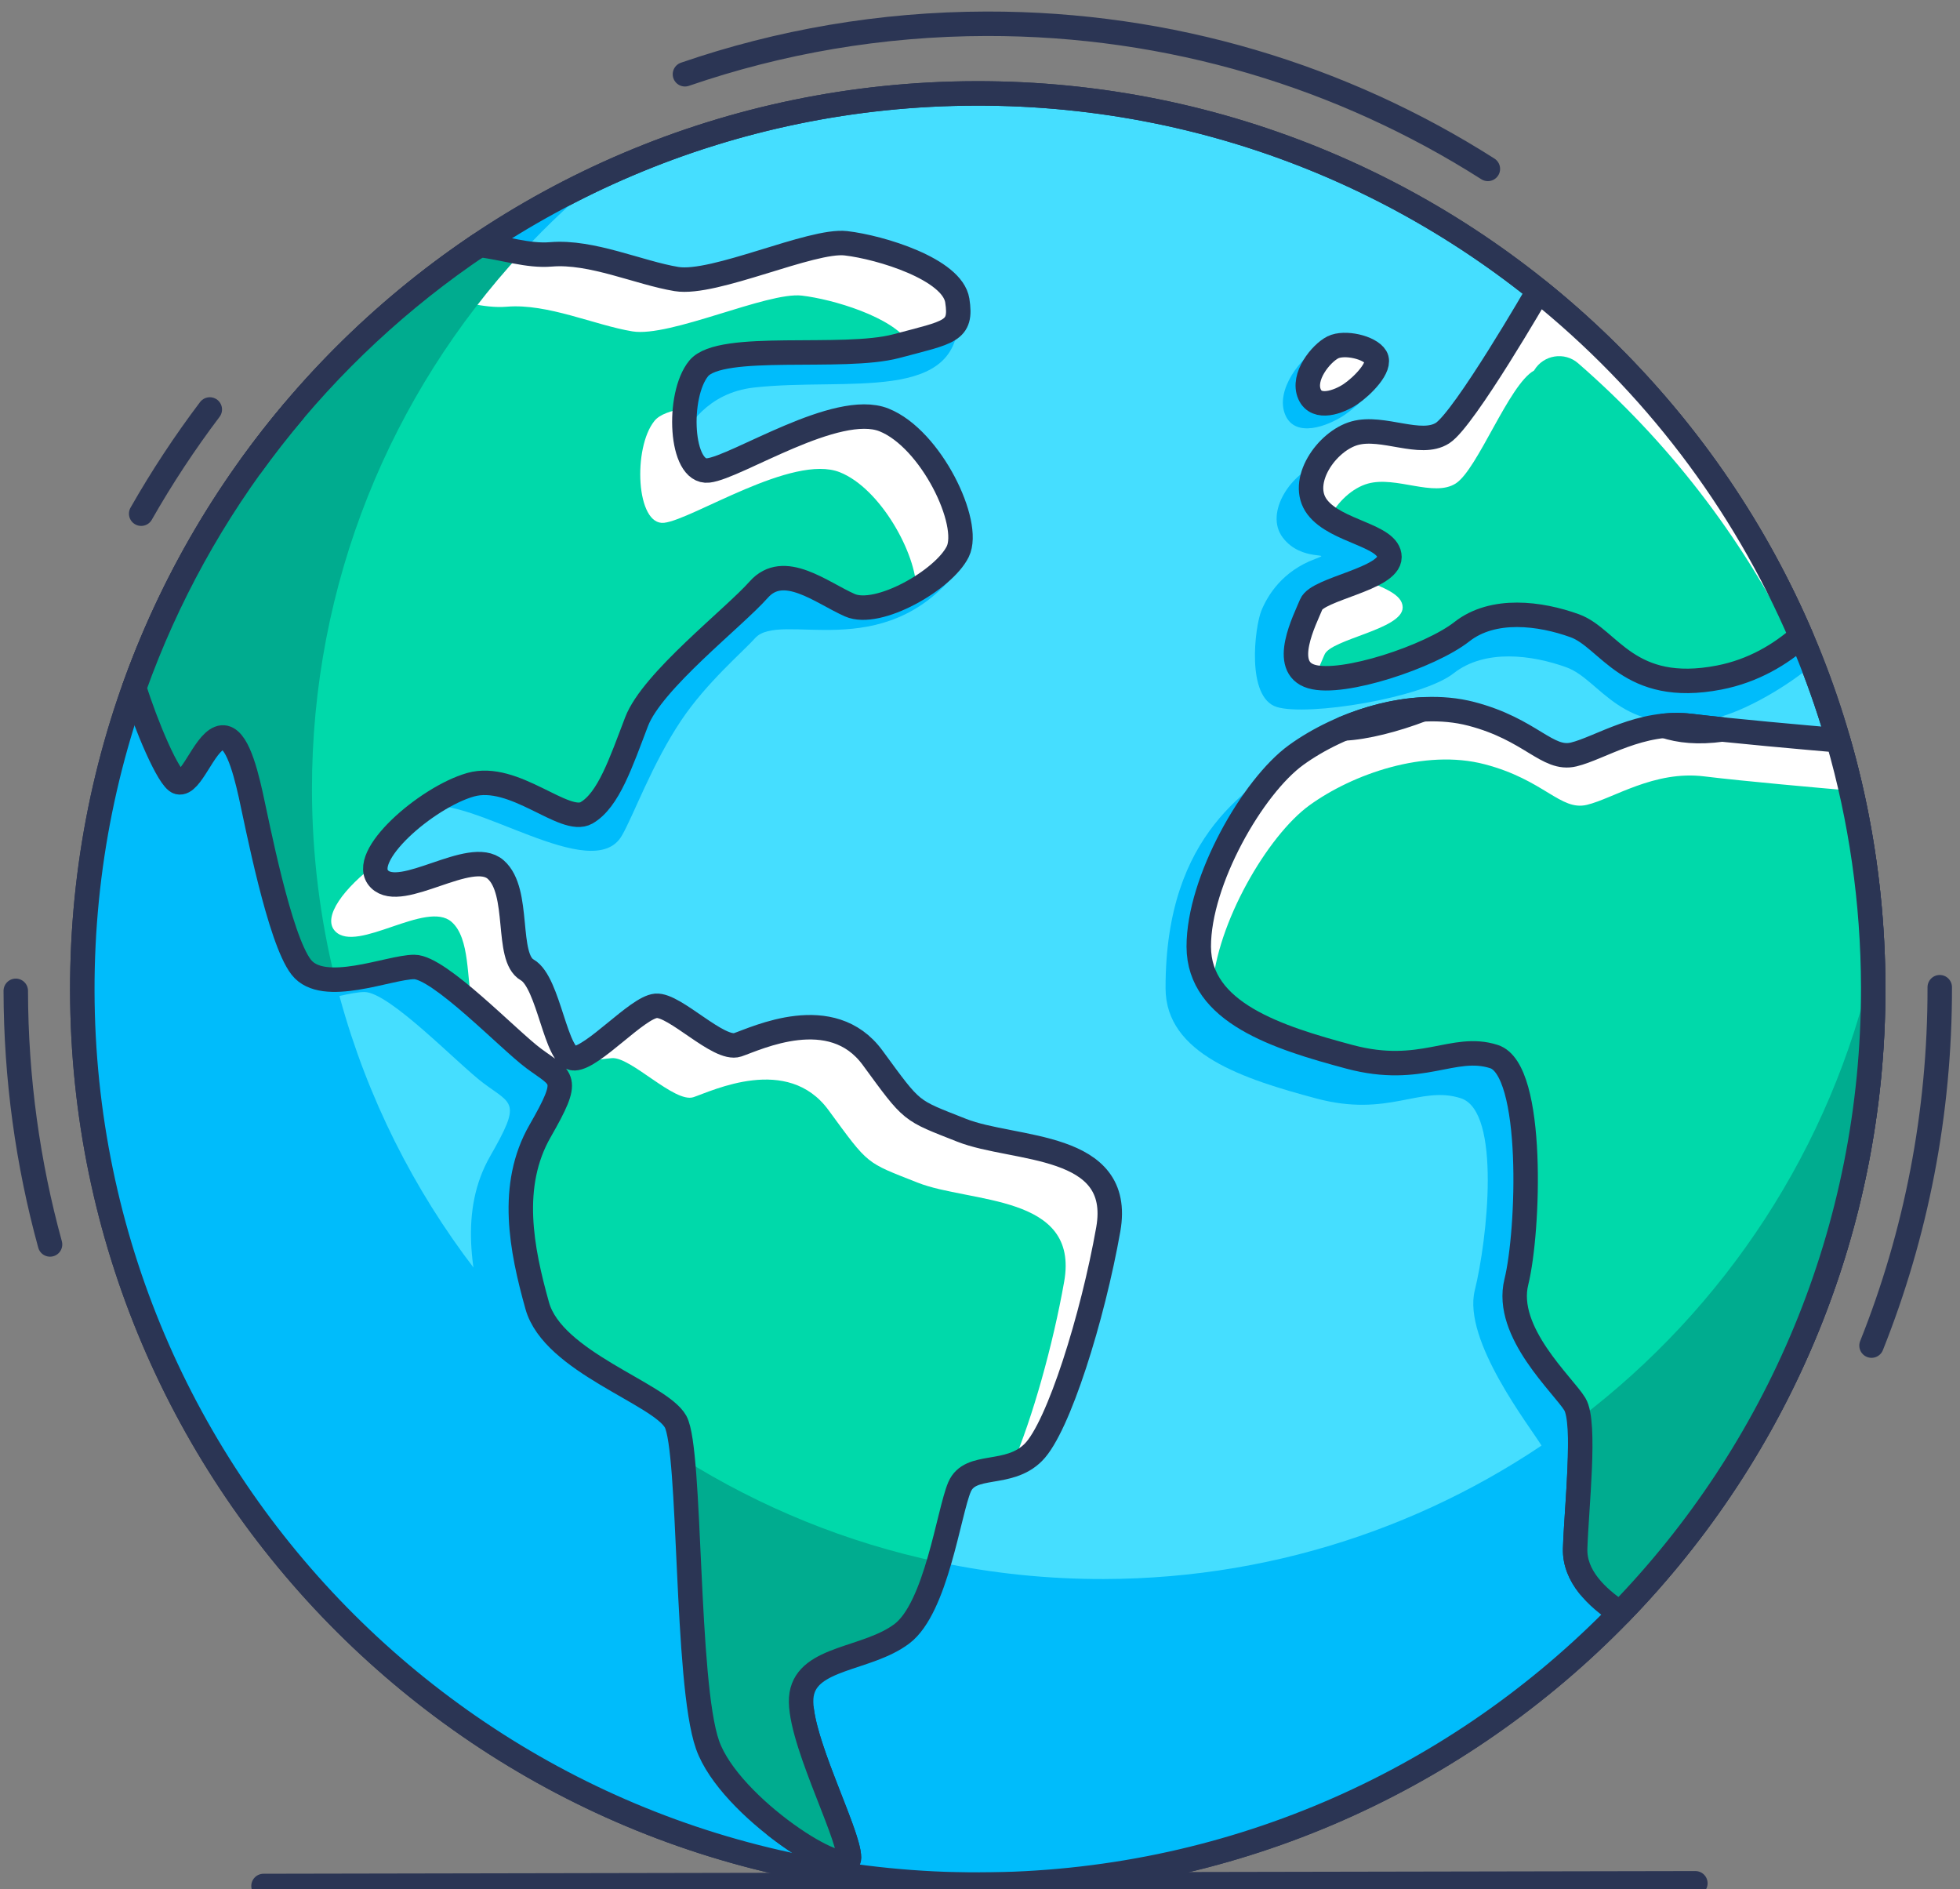 <svg width="165" height="159" viewBox="0 0 165 159" fill="none" xmlns="http://www.w3.org/2000/svg">
<rect x="0" y="0" width="165" height="159" fill="#808080" stroke="none"/>
<g id="Earth">
<g id="Group 5">
<path id="Fill 1" fill-rule="evenodd" clip-rule="evenodd" d="M157.693 83.103C157.772 124.736 124.086 158.549 82.453 158.627C40.821 158.706 7.007 125.019 6.929 83.386C6.85 41.754 40.536 7.941 82.169 7.862C123.802 7.784 157.615 41.47 157.693 83.103Z" fill="#45DEFF"/>
<path id="Stroke 3" fill-rule="evenodd" clip-rule="evenodd" d="M157.693 83.103C157.772 124.736 124.086 158.549 82.453 158.627C40.821 158.706 7.007 125.019 6.929 83.386C6.85 41.754 40.536 7.941 82.169 7.862C123.802 7.784 157.615 41.47 157.693 83.103Z" stroke="#2B3554" stroke-width="2.059"/>
</g>
<g id="Group 113">
<path id="Fill 9" fill-rule="evenodd" clip-rule="evenodd" d="M50.945 14.68C47.243 16.376 43.707 18.369 40.357 20.619C41.587 20.762 42.767 21.061 43.927 21.254C46.105 18.898 48.45 16.701 50.945 14.68Z" fill="#00BCFB"/>
<path id="Fill 11" fill-rule="evenodd" clip-rule="evenodd" d="M132.602 130.344C132.69 127.488 133.267 122.083 132.915 119.429C121.792 127.861 107.934 132.876 92.901 132.905C88.15 132.914 83.516 132.421 79.045 131.482C78.314 133.971 77.343 136.437 75.926 137.509C73.024 139.703 68.004 139.448 67.481 142.619C66.959 145.791 71.466 154.237 71.47 156.351C71.474 158.464 61.422 152.142 59.563 146.862C58.066 142.609 58.093 129.103 57.468 122.765C43.094 113.744 32.416 99.38 28.218 82.45C27.029 82.458 25.983 82.205 25.359 81.406C23.505 79.031 21.637 69.26 21.104 66.883C20.572 64.506 19.773 61.601 18.454 62.133C17.133 62.663 16.083 66.1 15.026 65.838C14.204 65.633 12.254 60.956 11.302 57.893C8.458 65.859 6.912 74.442 6.929 83.387C7.007 125.019 40.821 158.705 82.453 158.627C103.612 158.587 122.714 149.83 136.379 135.765C134.365 134.441 132.531 132.63 132.602 130.344Z" fill="#00BCFB"/>
<path id="Fill 13" fill-rule="evenodd" clip-rule="evenodd" d="M120.748 39.951C118.901 41.138 113.521 38.374 111.145 39.034C108.768 39.694 106.397 43.134 107.986 45.244C109.575 47.355 112.426 46.408 110.693 47.054C107.974 48.068 106.728 50.078 106.186 51.4C105.645 52.722 104.871 58.724 107.499 59.511C110.128 60.299 119.727 58.751 122.365 56.675C125.003 54.6 128.967 55.117 131.875 56.17C134.783 57.224 136.377 62.017 144.036 60.529C146.918 59.969 150.868 57.464 152.593 55.943C147.871 42.602 139.355 32.125 129.798 24.439C129.798 24.439 122.595 38.763 120.748 39.951Z" fill="#00BCFB"/>
<path id="Stroke 15" fill-rule="evenodd" clip-rule="evenodd" d="M157.693 83.102C157.772 124.735 124.086 158.548 82.453 158.627C40.821 158.705 7.007 125.019 6.929 83.386C6.85 41.754 40.536 7.941 82.169 7.862C123.802 7.784 157.615 41.47 157.693 83.102Z" stroke="#2B3554" stroke-width="2.059" stroke-linecap="round" stroke-linejoin="round"/>
<path id="Fill 17" fill-rule="evenodd" clip-rule="evenodd" d="M108.213 34.951C109.063 36.875 111.746 35.889 113.161 34.942C114.576 33.995 116.932 31.629 116.222 30.45C115.512 29.271 112.441 28.569 111.026 29.28C109.611 29.991 107.275 32.828 108.213 34.951Z" fill="#00BCFB"/>
<path id="Fill 19" fill-rule="evenodd" clip-rule="evenodd" d="M110.244 33.184C110.836 34.522 112.702 33.836 113.687 33.177C114.671 32.518 116.309 30.873 115.815 30.052C115.321 29.232 113.186 28.744 112.201 29.238C111.217 29.733 109.591 31.707 110.244 33.184Z" fill="white"/>
<path id="Stroke 21" fill-rule="evenodd" clip-rule="evenodd" d="M110.244 33.184C110.836 34.522 112.702 33.836 113.687 33.177C114.671 32.518 116.309 30.873 115.815 30.052C115.321 29.232 113.186 28.744 112.201 29.238C111.217 29.733 109.591 31.707 110.244 33.184Z" stroke="#2B3554" stroke-width="2.059" stroke-linecap="round" stroke-linejoin="round"/>
<path id="Fill 23" fill-rule="evenodd" clip-rule="evenodd" d="M12.903 62.228C14.223 61.697 16.375 66.614 16.908 68.991C17.441 71.368 19.308 81.139 21.163 83.514C23.016 85.888 28.56 83.5 30.674 83.496C32.787 83.492 38.62 89.627 40.728 91.19C43.159 92.995 43.901 92.718 41.268 97.308C38.634 101.897 39.701 107.257 41.031 112.01C42.361 116.762 51.348 119.388 52.674 121.763C53.999 124.138 53.508 143.69 55.367 148.97C57.226 154.25 62.763 147.899 63.285 144.728C63.808 141.557 68.827 141.812 71.73 139.617C74.631 137.422 75.673 129.381 76.579 127.266C77.485 125.151 80.687 126.466 82.797 124.348C84.907 122.231 87.796 112.978 89.102 105.578C90.409 98.178 81.164 98.989 76.757 97.241C72.351 95.493 72.704 95.834 69.26 91.137C65.817 86.44 59.482 89.518 57.898 90.049C56.314 90.581 52.608 86.625 51.023 86.767C49.438 86.908 48.358 89.076 45.557 88.381C44.017 87.999 42.036 84.796 40.185 83.742C38.333 82.689 39.644 77.138 37.527 75.293C35.41 73.447 29.606 77.95 27.754 76.104C25.9 74.258 32.204 69 35.901 67.936C39.598 66.872 49.898 74.548 52.345 70.343C53.334 68.643 54.888 64.298 57.351 60.627C59.497 57.428 62.569 54.836 63.55 53.727C65.659 51.345 74.347 56.091 80.638 47.999C82.266 45.906 74.182 39.029 70.216 37.452C66.25 35.874 57.807 41.438 55.429 41.706C53.052 41.975 55.461 39.088 57.306 36.837C57.937 36.067 59.41 33.063 63.511 32.614C71.401 31.749 80.876 34.008 80.675 26.486C80.604 23.813 69.925 22.921 67.018 22.584C64.111 22.247 55.928 26.118 52.757 25.596C49.586 25.073 45.624 23.289 42.185 23.518C31.531 24.227 11.583 62.758 12.903 62.228Z" fill="#00BCFB"/>
<path id="Fill 25" fill-rule="evenodd" clip-rule="evenodd" d="M15.026 65.838C16.084 66.1 17.134 62.663 18.454 62.133C19.774 61.601 20.572 64.506 21.105 66.883C21.638 69.26 23.506 79.031 25.359 81.406C27.213 83.78 32.757 81.392 34.87 81.388C36.983 81.384 42.817 87.519 44.924 89.082C47.356 90.886 48.097 90.61 45.464 95.199C42.831 99.789 43.898 105.148 45.227 109.901C46.558 114.655 55.545 117.279 56.871 119.655C58.196 122.03 57.704 141.582 59.564 146.862C61.423 152.142 71.474 158.464 71.47 156.351C71.467 154.237 66.959 145.791 67.482 142.619C68.004 139.448 73.024 139.703 75.927 137.509C78.828 135.314 79.87 127.273 80.776 125.158C81.682 123.043 84.884 124.357 86.994 122.24C89.104 120.123 91.992 110.87 93.299 103.471C94.606 96.07 85.361 96.88 80.954 95.132C76.548 93.385 76.9 93.726 73.457 89.028C70.013 84.331 63.679 87.41 62.095 87.942C60.511 88.473 56.804 84.517 55.219 84.658C53.635 84.8 49.944 89.021 48.358 89.076C46.773 89.131 46.233 82.687 44.382 81.634C42.53 80.581 43.841 75.03 41.724 73.185C39.607 71.339 33.803 75.842 31.95 73.996C30.097 72.15 35.9 67.119 39.597 66.055C43.293 64.992 47.529 69.475 49.377 68.415C51.224 67.355 52.275 64.182 53.589 60.745C54.904 57.309 61.763 52.012 63.872 49.63C65.981 47.248 69.156 49.884 71.536 50.936C73.916 51.989 79.458 48.808 80.628 46.428C81.797 44.048 78.379 36.921 74.413 35.343C70.447 33.766 62.003 39.33 59.626 39.598C57.249 39.867 56.972 33.263 58.817 31.011C60.662 28.76 70.969 30.33 75.458 29.133C79.947 27.936 81.004 27.933 80.588 25.292C80.171 22.651 74.121 20.813 71.215 20.476C68.308 20.139 60.125 24.01 56.954 23.487C53.782 22.965 49.816 21.123 46.382 21.41C44.42 21.574 42.456 20.862 40.346 20.618C27.06 29.538 16.773 42.572 11.303 57.893C12.254 60.956 14.204 65.634 15.026 65.838Z" fill="white"/>
<path id="Fill 27" fill-rule="evenodd" clip-rule="evenodd" d="M63.77 147.025C63.526 148.505 64.38 151.135 65.358 153.734C68.414 156.112 71.474 157.517 71.471 156.351C71.467 154.489 67.975 147.721 67.498 143.965C65.64 144.603 64.051 145.316 63.77 147.025Z" fill="#FFD46B"/>
<path id="Stroke 29" fill-rule="evenodd" clip-rule="evenodd" d="M63.77 147.025C63.526 148.505 64.38 151.135 65.358 153.734C68.414 156.112 71.474 157.517 71.471 156.351C71.467 154.489 67.975 147.721 67.498 143.965C65.64 144.603 64.051 145.316 63.77 147.025Z" stroke="#2B3554" stroke-width="2.059" stroke-linecap="round" stroke-linejoin="round"/>
<path id="Fill 31" fill-rule="evenodd" clip-rule="evenodd" d="M70.699 39.748C66.734 38.171 58.29 43.734 55.912 44.003C53.535 44.272 53.258 37.667 55.103 35.416C55.543 34.88 56.466 34.562 57.671 34.37C57.809 33.042 58.19 31.775 58.817 31.011C60.662 28.76 70.968 30.33 75.457 29.132C75.843 29.03 76.194 28.938 76.53 28.851C75.145 26.669 70.086 25.18 67.501 24.881C64.594 24.544 56.411 28.414 53.24 27.892C50.069 27.37 46.103 25.528 42.669 25.815C40.707 25.978 38.743 25.267 36.633 25.023C31.551 28.434 26.912 32.453 22.81 36.967C17.933 43.228 14.021 50.277 11.302 57.893C12.254 60.956 14.203 65.634 15.026 65.838C16.083 66.1 17.133 62.663 18.453 62.133C19.773 61.601 20.571 64.506 21.104 66.883C21.637 69.26 23.505 79.031 25.359 81.406C27.212 83.78 32.756 81.392 34.869 81.388C35.904 81.386 37.828 82.855 39.771 84.538C39.258 82.446 39.599 78.974 38.011 77.59C35.894 75.744 30.089 80.246 28.237 78.401C27.034 77.202 29.058 74.662 31.638 72.736C32.114 70.472 36.562 66.928 39.596 66.056C42.818 65.128 46.448 68.413 48.551 68.57C48.861 68.593 49.139 68.551 49.376 68.415C51.223 67.355 52.274 64.182 53.589 60.745C53.695 60.468 53.848 60.174 54.022 59.875C55.992 56.468 61.933 51.819 63.871 49.63C65.98 47.248 69.156 49.884 71.535 50.936C72.858 51.522 75.157 50.796 77.14 49.63C77.145 46.625 74.13 41.113 70.699 39.748Z" fill="#00D9AA"/>
<path id="Fill 33" fill-rule="evenodd" clip-rule="evenodd" d="M77.242 99.537C72.835 97.789 73.188 98.131 69.745 93.434C66.301 88.736 59.966 91.815 58.382 92.346C56.798 92.878 53.092 88.921 51.507 89.063C50.489 89.154 48.089 89.38 46.45 90.652C46.222 91.341 46.256 93.82 45.464 95.199C42.831 99.789 43.898 105.148 45.227 109.902C46.558 114.654 55.545 117.28 56.871 119.655C58.196 122.03 57.705 141.581 59.563 146.862C60.397 149.228 62.876 151.802 65.358 153.734C64.379 151.135 63.525 148.505 63.769 147.025C64.05 145.316 65.64 144.603 67.497 143.964C67.433 143.456 67.419 142.998 67.482 142.62C67.926 139.923 71.621 139.699 74.502 138.344C75.008 138.106 75.493 137.837 75.926 137.509C78.019 135.927 79.142 131.314 79.946 128.066C80.257 126.808 80.523 125.749 80.776 125.158C81.45 123.583 83.398 123.908 85.219 123.304C86.908 119.404 88.652 113.167 89.586 107.875C90.894 100.475 81.648 101.285 77.242 99.537Z" fill="#00D9AA"/>
<path id="Fill 35" fill-rule="evenodd" clip-rule="evenodd" d="M121.442 36.449C119.595 37.636 116.421 35.803 114.045 36.462C111.668 37.123 109.296 40.561 110.885 42.672C112.475 44.783 116.967 45.038 116.97 46.888C116.973 48.737 110.928 49.541 110.387 50.863C109.847 52.185 107.771 56.152 110.399 56.94C113.027 57.727 120.42 55.249 123.059 53.174C125.696 51.099 129.66 51.615 132.568 52.668C135.477 53.722 137.07 58.514 144.73 57.027C147.612 56.467 149.894 55.074 151.619 53.554C146.717 42.127 139.072 32.16 129.515 24.474C129.515 24.474 123.289 35.261 121.442 36.449Z" fill="white"/>
<path id="Fill 37" fill-rule="evenodd" clip-rule="evenodd" d="M151.953 65.815C149.386 65.594 142.909 65.024 139.566 64.612C135.338 64.092 131.908 66.476 129.682 67.009C127.456 67.542 126.092 64.902 121.07 63.59C116.048 62.279 112.769 60.898 109.114 63.547C105.459 66.195 98.097 69.907 98.122 83.184C98.132 88.732 104.741 90.833 110.821 92.459C116.9 94.085 119.537 91.334 122.974 92.436C126.41 93.538 125.202 104.374 124.153 108.604C123.105 112.833 128.838 120.114 129.785 121.697C130.732 123.28 129.914 130.415 129.808 133.85C129.737 136.136 154.938 107.082 154.9 86.609C154.886 79.393 153.858 72.418 151.953 65.815Z" fill="#00BCFB"/>
<path id="Fill 39" fill-rule="evenodd" clip-rule="evenodd" d="M154.747 62.309C152.18 62.088 145.703 61.518 142.36 61.107C138.132 60.586 134.702 62.97 132.476 63.503C130.25 64.035 128.887 61.396 123.864 60.085C118.842 58.773 112.769 60.898 109.114 63.547C105.459 66.195 100.906 74.13 100.916 79.678C100.926 85.227 107.535 87.327 113.615 88.953C119.694 90.578 122.331 87.828 125.768 88.93C129.205 90.032 128.702 103.668 127.653 107.897C126.604 112.126 131.633 116.608 132.579 118.191C133.525 119.775 132.708 126.909 132.602 130.344C132.531 132.63 134.366 134.441 136.38 135.765C149.602 122.155 157.733 103.576 157.694 83.102C157.68 75.888 156.652 68.912 154.747 62.309Z" fill="white"/>
<path id="Fill 41" fill-rule="evenodd" clip-rule="evenodd" d="M133.692 122.432C133.552 122.197 133.316 121.893 133.029 121.542C133.036 124.356 132.672 128.122 132.603 130.344C132.566 131.516 133.032 132.562 133.765 133.482C133.964 129.811 134.547 123.862 133.692 122.432Z" fill="#FFD46B"/>
<path id="Stroke 43" fill-rule="evenodd" clip-rule="evenodd" d="M133.692 122.432C133.552 122.197 133.316 121.893 133.029 121.542C133.036 124.356 132.672 128.122 132.603 130.344C132.566 131.516 133.032 132.562 133.765 133.482C133.964 129.811 134.547 123.862 133.692 122.432Z" stroke="#2B3554" stroke-width="2.059" stroke-linecap="round" stroke-linejoin="round"/>
<path id="Fill 45" fill-rule="evenodd" clip-rule="evenodd" d="M123.058 53.174C125.696 51.099 129.66 51.615 132.569 52.669C135.476 53.722 137.071 58.514 144.73 57.027C147.284 56.531 149.365 55.379 151.007 54.065C146.549 45.069 140.35 37.091 132.849 30.572C131.705 29.578 129.936 29.865 129.156 31.164L129.141 31.189C127.03 32.353 124.401 39.502 122.554 40.689C120.707 41.877 117.533 40.043 115.156 40.703C113.859 41.063 112.567 42.254 111.917 43.603C113.878 44.913 116.967 45.353 116.97 46.888C116.971 47.642 115.961 48.222 114.733 48.735C116.401 49.462 118.08 49.998 118.082 51.128C118.086 52.978 112.041 53.781 111.5 55.104C111.326 55.528 110.995 56.225 110.712 57.002C113.563 57.541 120.515 55.175 123.058 53.174Z" fill="#00D9AA"/>
<path id="Fill 47" fill-rule="evenodd" clip-rule="evenodd" d="M140.104 61.086C141.378 61.511 142.955 61.682 144.979 61.398C144.004 61.297 143.103 61.198 142.36 61.106C141.58 61.011 140.828 61.014 140.104 61.086Z" fill="#FFD46B"/>
<path id="Stroke 49" fill-rule="evenodd" clip-rule="evenodd" d="M140.104 61.086C141.378 61.511 142.955 61.682 144.979 61.398C144.004 61.297 143.103 61.198 142.36 61.106C141.58 61.011 140.828 61.014 140.104 61.086Z" stroke="#2B3554" stroke-width="2.059" stroke-linecap="round" stroke-linejoin="round"/>
<path id="Fill 51" fill-rule="evenodd" clip-rule="evenodd" d="M113.126 61.314C114.948 61.234 117.459 60.584 119.721 59.717C117.457 59.846 115.172 60.448 113.126 61.314Z" fill="#FFD46B"/>
<path id="Stroke 53" fill-rule="evenodd" clip-rule="evenodd" d="M113.126 61.314C114.948 61.234 117.459 60.584 119.721 59.717C117.457 59.846 115.172 60.448 113.126 61.314Z" stroke="#2B3554" stroke-width="2.059" stroke-linecap="round" stroke-linejoin="round"/>
<path id="Fill 55" fill-rule="evenodd" clip-rule="evenodd" d="M155.827 66.547C153.239 66.324 146.802 65.756 143.472 65.347C139.244 64.826 135.814 67.211 133.588 67.743C131.363 68.276 129.999 65.636 124.976 64.325C119.954 63.013 113.881 65.138 110.226 67.787C106.714 70.332 102.384 77.752 102.06 83.251C104.212 86.251 109.061 87.735 113.615 88.953C119.694 90.578 122.331 87.828 125.768 88.93C127.077 89.35 127.813 91.591 128.167 94.436C128.741 99.059 128.302 105.279 127.653 107.897C127.236 109.577 127.784 111.295 128.649 112.857C129.961 115.228 132.008 117.237 132.579 118.191C132.913 118.75 133.025 120.006 133.028 121.541C133.315 121.893 133.551 122.197 133.691 122.432C134.546 123.861 133.964 129.811 133.765 133.482C134.461 134.357 135.397 135.119 136.38 135.765C149.601 122.155 157.733 103.576 157.694 83.103C157.683 77.412 157.032 71.874 155.827 66.547Z" fill="#00D9AA"/>
<path id="Fill 57" fill-rule="evenodd" clip-rule="evenodd" d="M33.223 26.039C34.703 24.768 36.234 23.554 37.81 22.399C36.234 23.554 34.703 24.768 33.223 26.039Z" fill="#00BCFB"/>
<path id="Fill 59" fill-rule="evenodd" clip-rule="evenodd" d="M157.693 83.085C157.692 82.412 157.681 81.741 157.662 81.072C157.66 81.083 157.658 81.094 157.655 81.105C157.673 81.764 157.692 82.422 157.693 83.085Z" fill="#00BCFB"/>
<path id="Fill 61" fill-rule="evenodd" clip-rule="evenodd" d="M37.964 22.287C38.641 21.793 39.33 21.315 40.024 20.843C39.33 21.314 38.641 21.793 37.964 22.287Z" fill="#00BCFB"/>
<path id="Fill 63" fill-rule="evenodd" clip-rule="evenodd" d="M16.311 46.808C17.263 45.085 18.282 43.404 19.362 41.768C18.281 43.404 17.263 45.085 16.311 46.808Z" fill="#00BCFB"/>
<path id="Stroke 67" fill-rule="evenodd" clip-rule="evenodd" d="M11.303 57.893V57.893V57.893V57.893Z" stroke="#2B3554" stroke-width="2.059" stroke-linecap="round" stroke-linejoin="round"/>
<path id="Fill 69" fill-rule="evenodd" clip-rule="evenodd" d="M59.564 146.862C61.423 152.142 71.475 158.464 71.471 156.351C71.467 154.237 66.96 145.791 67.482 142.62C68.005 139.448 73.024 139.703 75.927 137.509C77.344 136.437 78.316 133.972 79.046 131.482C71.267 129.85 63.989 126.858 57.469 122.765C58.094 129.103 58.067 142.609 59.564 146.862Z" fill="#00AC8F"/>
<path id="Fill 71" fill-rule="evenodd" clip-rule="evenodd" d="M15.026 65.838C16.084 66.1 17.134 62.663 18.454 62.133C19.774 61.601 20.572 64.506 21.105 66.883C21.638 69.259 23.506 79.031 25.359 81.406C25.983 82.205 27.029 82.458 28.219 82.451C26.953 77.346 26.273 72.01 26.262 66.516C26.229 49.048 32.936 33.143 43.927 21.254C42.767 21.061 41.587 20.762 40.357 20.619C40.246 20.694 40.135 20.768 40.025 20.843C39.331 21.315 38.642 21.793 37.965 22.287C37.913 22.324 37.862 22.361 37.811 22.399C36.234 23.554 34.703 24.768 33.223 26.039C33.212 26.048 33.201 26.058 33.19 26.067C32.457 26.697 31.738 27.341 31.031 27.999C30.988 28.038 30.946 28.078 30.904 28.118C29.481 29.444 28.111 30.824 26.795 32.256C26.777 32.276 26.759 32.294 26.742 32.314C26.088 33.026 25.449 33.752 24.823 34.489C24.792 34.525 24.761 34.562 24.731 34.599C23.473 36.086 22.272 37.621 21.131 39.204C21.112 39.23 21.094 39.255 21.075 39.281C20.507 40.071 19.953 40.873 19.415 41.686C19.397 41.713 19.379 41.74 19.362 41.768C18.281 43.404 17.263 45.085 16.31 46.807C16.294 46.838 16.277 46.868 16.26 46.898C15.785 47.759 15.326 48.631 14.884 49.513C14.877 49.527 14.87 49.541 14.864 49.554C13.977 51.326 13.159 53.138 12.411 54.986C12.396 55.023 12.38 55.06 12.365 55.097C11.994 56.02 11.639 56.952 11.303 57.892L11.303 57.893C12.254 60.956 14.204 65.634 15.026 65.838Z" fill="#00AC8F"/>
<path id="Fill 73" fill-rule="evenodd" clip-rule="evenodd" d="M40.347 20.618C40.238 20.691 40.134 20.769 40.025 20.843C40.136 20.768 40.247 20.693 40.357 20.619C40.357 20.619 40.35 20.618 40.347 20.618Z" fill="#FFD46B"/>
<path id="Stroke 75" fill-rule="evenodd" clip-rule="evenodd" d="M40.347 20.618C40.238 20.691 40.134 20.769 40.025 20.843C40.136 20.768 40.247 20.693 40.357 20.619C40.357 20.619 40.35 20.618 40.347 20.618Z" stroke="#2B3554" stroke-width="2.059" stroke-linecap="round" stroke-linejoin="round"/>
<path id="Fill 77" fill-rule="evenodd" clip-rule="evenodd" d="M21.131 39.204C22.272 37.622 23.473 36.086 24.73 34.599C23.473 36.086 22.272 37.622 21.131 39.204Z" fill="#FFD46B"/>
<path id="Stroke 79" fill-rule="evenodd" clip-rule="evenodd" d="M21.131 39.204C22.272 37.622 23.473 36.086 24.73 34.599C23.473 36.086 22.272 37.622 21.131 39.204Z" stroke="#2B3554" stroke-width="2.059" stroke-linecap="round" stroke-linejoin="round"/>
<path id="Fill 81" fill-rule="evenodd" clip-rule="evenodd" d="M136.38 135.765C136.381 135.764 136.382 135.762 136.383 135.761C136.382 135.762 136.381 135.764 136.38 135.765Z" fill="#FFD46B"/>
<path id="Stroke 83" fill-rule="evenodd" clip-rule="evenodd" d="M136.38 135.765C136.381 135.764 136.382 135.762 136.383 135.761C136.382 135.762 136.381 135.764 136.38 135.765Z" stroke="#2B3554" stroke-width="2.059" stroke-linecap="round" stroke-linejoin="round"/>
<path id="Fill 85" fill-rule="evenodd" clip-rule="evenodd" d="M157.655 81.105C157.657 81.094 157.659 81.083 157.662 81.072C157.658 80.945 157.651 80.819 157.646 80.692C157.651 80.829 157.651 80.968 157.655 81.105Z" fill="#00BCFB"/>
<path id="Fill 87" fill-rule="evenodd" clip-rule="evenodd" d="M129.519 24.476C131.903 26.394 134.168 28.453 136.301 30.642C134.168 28.453 131.903 26.394 129.519 24.476Z" fill="#00BCFB"/>
<path id="Fill 89" fill-rule="evenodd" clip-rule="evenodd" d="M129.515 24.474C129.515 24.475 129.516 24.476 129.517 24.476C129.516 24.476 129.516 24.475 129.515 24.474Z" fill="#00BCFB"/>
<path id="Fill 91" fill-rule="evenodd" clip-rule="evenodd" d="M150.732 51.572C151.037 52.229 151.323 52.895 151.61 53.561C151.613 53.559 151.616 53.556 151.619 53.554C151.334 52.888 151.037 52.228 150.732 51.572Z" fill="#00BCFB"/>
<path id="Fill 93" fill-rule="evenodd" clip-rule="evenodd" d="M157.656 81.105C154.147 96.641 145.2 110.119 132.916 119.429C133.268 122.083 132.691 127.488 132.603 130.344C132.532 132.63 134.366 134.441 136.38 135.765C136.381 135.764 136.382 135.762 136.384 135.761C136.794 135.339 137.198 134.912 137.598 134.481C137.602 134.477 137.606 134.473 137.611 134.468C138.008 134.039 138.402 133.605 138.789 133.166C138.796 133.159 138.802 133.152 138.808 133.144C139.195 132.708 139.575 132.267 139.951 131.822C139.959 131.813 139.966 131.803 139.974 131.794C140.347 131.351 140.716 130.904 141.079 130.453C141.089 130.439 141.1 130.425 141.111 130.412C141.471 129.966 141.824 129.515 142.173 129.06C142.188 129.039 142.203 129.019 142.219 128.999C142.563 128.549 142.902 128.096 143.236 127.639C143.254 127.612 143.274 127.586 143.293 127.56C143.622 127.107 143.947 126.652 144.266 126.192C144.289 126.159 144.311 126.127 144.333 126.094C144.648 125.64 144.958 125.182 145.263 124.72C145.289 124.68 145.315 124.64 145.342 124.6C145.64 124.145 145.934 123.688 146.223 123.227C146.255 123.176 146.286 123.125 146.319 123.074C146.601 122.621 146.879 122.165 147.152 121.706C147.187 121.647 147.221 121.588 147.257 121.529C147.524 121.077 147.787 120.622 148.045 120.164C148.084 120.094 148.123 120.023 148.162 119.953C148.413 119.504 148.66 119.052 148.902 118.598C148.945 118.516 148.988 118.435 149.031 118.353C149.266 117.907 149.497 117.46 149.724 117.009C149.771 116.915 149.816 116.821 149.862 116.728C150.082 116.287 150.298 115.843 150.508 115.397C150.559 115.291 150.608 115.184 150.657 115.078C150.86 114.642 151.061 114.205 151.256 113.764C151.309 113.644 151.36 113.524 151.413 113.405C151.601 112.974 151.787 112.542 151.967 112.107C152.022 111.976 152.074 111.844 152.128 111.713C152.302 111.287 152.474 110.86 152.64 110.431C152.696 110.286 152.749 110.14 152.804 109.995C152.963 109.576 153.12 109.157 153.272 108.735C153.33 108.575 153.385 108.414 153.441 108.253C153.586 107.843 153.729 107.431 153.867 107.017C153.925 106.843 153.979 106.667 154.036 106.493C154.166 106.09 154.296 105.687 154.42 105.281C154.478 105.091 154.533 104.899 154.589 104.709C154.706 104.315 154.822 103.921 154.933 103.525C154.99 103.32 155.043 103.113 155.098 102.908C155.202 102.523 155.307 102.138 155.404 101.75C155.46 101.53 155.511 101.307 155.565 101.085C155.656 100.71 155.748 100.335 155.833 99.958C155.887 99.721 155.936 99.481 155.988 99.243C156.067 98.879 156.146 98.514 156.22 98.148C156.272 97.892 156.317 97.633 156.367 97.375C156.433 97.025 156.502 96.675 156.563 96.322C156.611 96.046 156.653 95.77 156.699 95.494C156.754 95.155 156.811 94.818 156.862 94.478C156.906 94.184 156.944 93.888 156.984 93.594C157.029 93.269 157.076 92.945 157.116 92.618C157.156 92.302 157.188 91.983 157.224 91.665C157.258 91.358 157.295 91.052 157.325 90.745C157.36 90.398 157.387 90.05 157.416 89.702C157.44 89.419 157.468 89.138 157.488 88.856C157.516 88.474 157.537 88.09 157.56 87.706C157.574 87.454 157.592 87.204 157.605 86.951C157.626 86.504 157.64 86.054 157.653 85.605C157.659 85.414 157.669 85.225 157.674 85.034C157.688 84.392 157.695 83.749 157.694 83.102C157.694 83.097 157.694 83.091 157.694 83.085C157.693 82.422 157.674 81.764 157.656 81.105Z" fill="#00AC8F"/>
<path id="Fill 95" fill-rule="evenodd" clip-rule="evenodd" d="M136.319 30.661C137.902 32.287 139.413 33.984 140.845 35.747C139.413 33.984 137.902 32.287 136.319 30.661Z" fill="#00BCFB"/>
<path id="Stroke 97" fill-rule="evenodd" clip-rule="evenodd" d="M15.026 65.838C16.084 66.1 17.134 62.663 18.454 62.133C19.774 61.601 20.572 64.506 21.105 66.883C21.638 69.26 23.506 79.031 25.359 81.406C27.213 83.78 32.757 81.392 34.87 81.388C36.983 81.384 42.817 87.519 44.924 89.082C47.356 90.886 48.097 90.61 45.464 95.199C42.831 99.789 43.898 105.148 45.227 109.901C46.558 114.655 55.545 117.279 56.871 119.655C58.196 122.03 57.704 141.582 59.564 146.862C61.423 152.142 71.474 158.464 71.47 156.351C71.467 154.237 66.959 145.791 67.482 142.619C68.004 139.448 73.024 139.703 75.927 137.509C78.828 135.314 79.87 127.273 80.776 125.158C81.682 123.043 84.884 124.357 86.994 122.24C89.104 120.123 91.992 110.87 93.299 103.471C94.606 96.07 85.361 96.88 80.954 95.132C76.548 93.385 76.9 93.726 73.457 89.028C70.013 84.331 63.679 87.41 62.095 87.942C60.511 88.473 56.804 84.517 55.219 84.658C53.635 84.8 49.944 89.021 48.358 89.076C46.773 89.131 46.233 82.687 44.382 81.634C42.53 80.581 43.841 75.03 41.724 73.185C39.607 71.339 33.803 75.842 31.95 73.996C30.097 72.15 35.9 67.119 39.597 66.055C43.293 64.992 47.529 69.475 49.377 68.415C51.224 67.355 52.275 64.182 53.589 60.745C54.904 57.309 61.763 52.012 63.872 49.63C65.981 47.248 69.156 49.884 71.536 50.936C73.916 51.989 79.458 48.808 80.628 46.428C81.797 44.048 78.379 36.921 74.413 35.343C70.447 33.766 62.003 39.33 59.626 39.598C57.249 39.867 56.972 33.263 58.817 31.011C60.662 28.76 70.969 30.33 75.458 29.133C79.947 27.936 81.004 27.933 80.588 25.292C80.171 22.651 74.121 20.813 71.215 20.476C68.308 20.139 60.125 24.01 56.954 23.487C53.782 22.965 49.816 21.123 46.382 21.41C44.42 21.574 42.456 20.862 40.346 20.618C27.06 29.538 16.773 42.572 11.303 57.893C12.254 60.956 14.204 65.634 15.026 65.838Z" stroke="#2B3554" stroke-width="2.059" stroke-linecap="round" stroke-linejoin="round"/>
<path id="Stroke 99" fill-rule="evenodd" clip-rule="evenodd" d="M121.442 36.449C119.595 37.636 116.421 35.803 114.045 36.462C111.668 37.123 109.296 40.561 110.885 42.672C112.475 44.783 116.967 45.038 116.97 46.888C116.973 48.737 110.928 49.541 110.387 50.863C109.847 52.185 107.771 56.152 110.399 56.94C113.027 57.727 120.42 55.249 123.059 53.174C125.696 51.099 129.66 51.615 132.568 52.668C135.477 53.722 137.07 58.514 144.73 57.027C147.612 56.467 149.894 55.074 151.619 53.554C146.717 42.127 139.072 32.16 129.515 24.474C129.515 24.474 123.289 35.261 121.442 36.449Z" stroke="#2B3554" stroke-width="2.059" stroke-linecap="round" stroke-linejoin="round"/>
<path id="Stroke 101" fill-rule="evenodd" clip-rule="evenodd" d="M154.747 62.309C152.18 62.088 145.703 61.518 142.36 61.107C138.132 60.586 134.702 62.97 132.476 63.503C130.25 64.035 128.887 61.396 123.864 60.085C118.842 58.773 112.769 60.898 109.114 63.547C105.459 66.195 100.906 74.13 100.916 79.678C100.926 85.227 107.535 87.327 113.615 88.953C119.694 90.578 122.331 87.828 125.768 88.93C129.205 90.032 128.702 103.668 127.653 107.897C126.604 112.126 131.633 116.608 132.579 118.191C133.525 119.775 132.708 126.909 132.602 130.344C132.531 132.63 134.366 134.441 136.38 135.765C149.602 122.155 157.733 103.576 157.694 83.102C157.68 75.888 156.652 68.912 154.747 62.309Z" stroke="#2B3554" stroke-width="2.059" stroke-linecap="round" stroke-linejoin="round"/>
<path id="Stroke 103" d="M57.661 6.251C65.621 3.512 74.162 2.017 83.049 2C98.577 1.971 113.059 6.455 125.254 14.216" stroke="#2B3554" stroke-width="2.059" stroke-linecap="round" stroke-linejoin="round"/>
<path id="Stroke 105" d="M11.885 43.236C13.623 40.183 15.554 37.254 17.662 34.465" stroke="#2B3554" stroke-width="2.059" stroke-linecap="round" stroke-linejoin="round"/>
<path id="Stroke 107" d="M4.213 104.743C2.345 97.944 1.342 90.787 1.328 83.397" stroke="#2B3554" stroke-width="2.059" stroke-linecap="round" stroke-linejoin="round"/>
<path id="Stroke 109" d="M163.295 83.092C163.315 93.75 161.276 103.93 157.552 113.257" stroke="#2B3554" stroke-width="2.059" stroke-linecap="round" stroke-linejoin="round"/>
<path id="Stroke 111" d="M22.183 158.74L142.723 158.513" stroke="#2B3554" stroke-width="2.059" stroke-linecap="round" stroke-linejoin="round"/>
</g>
</g>
</svg>
